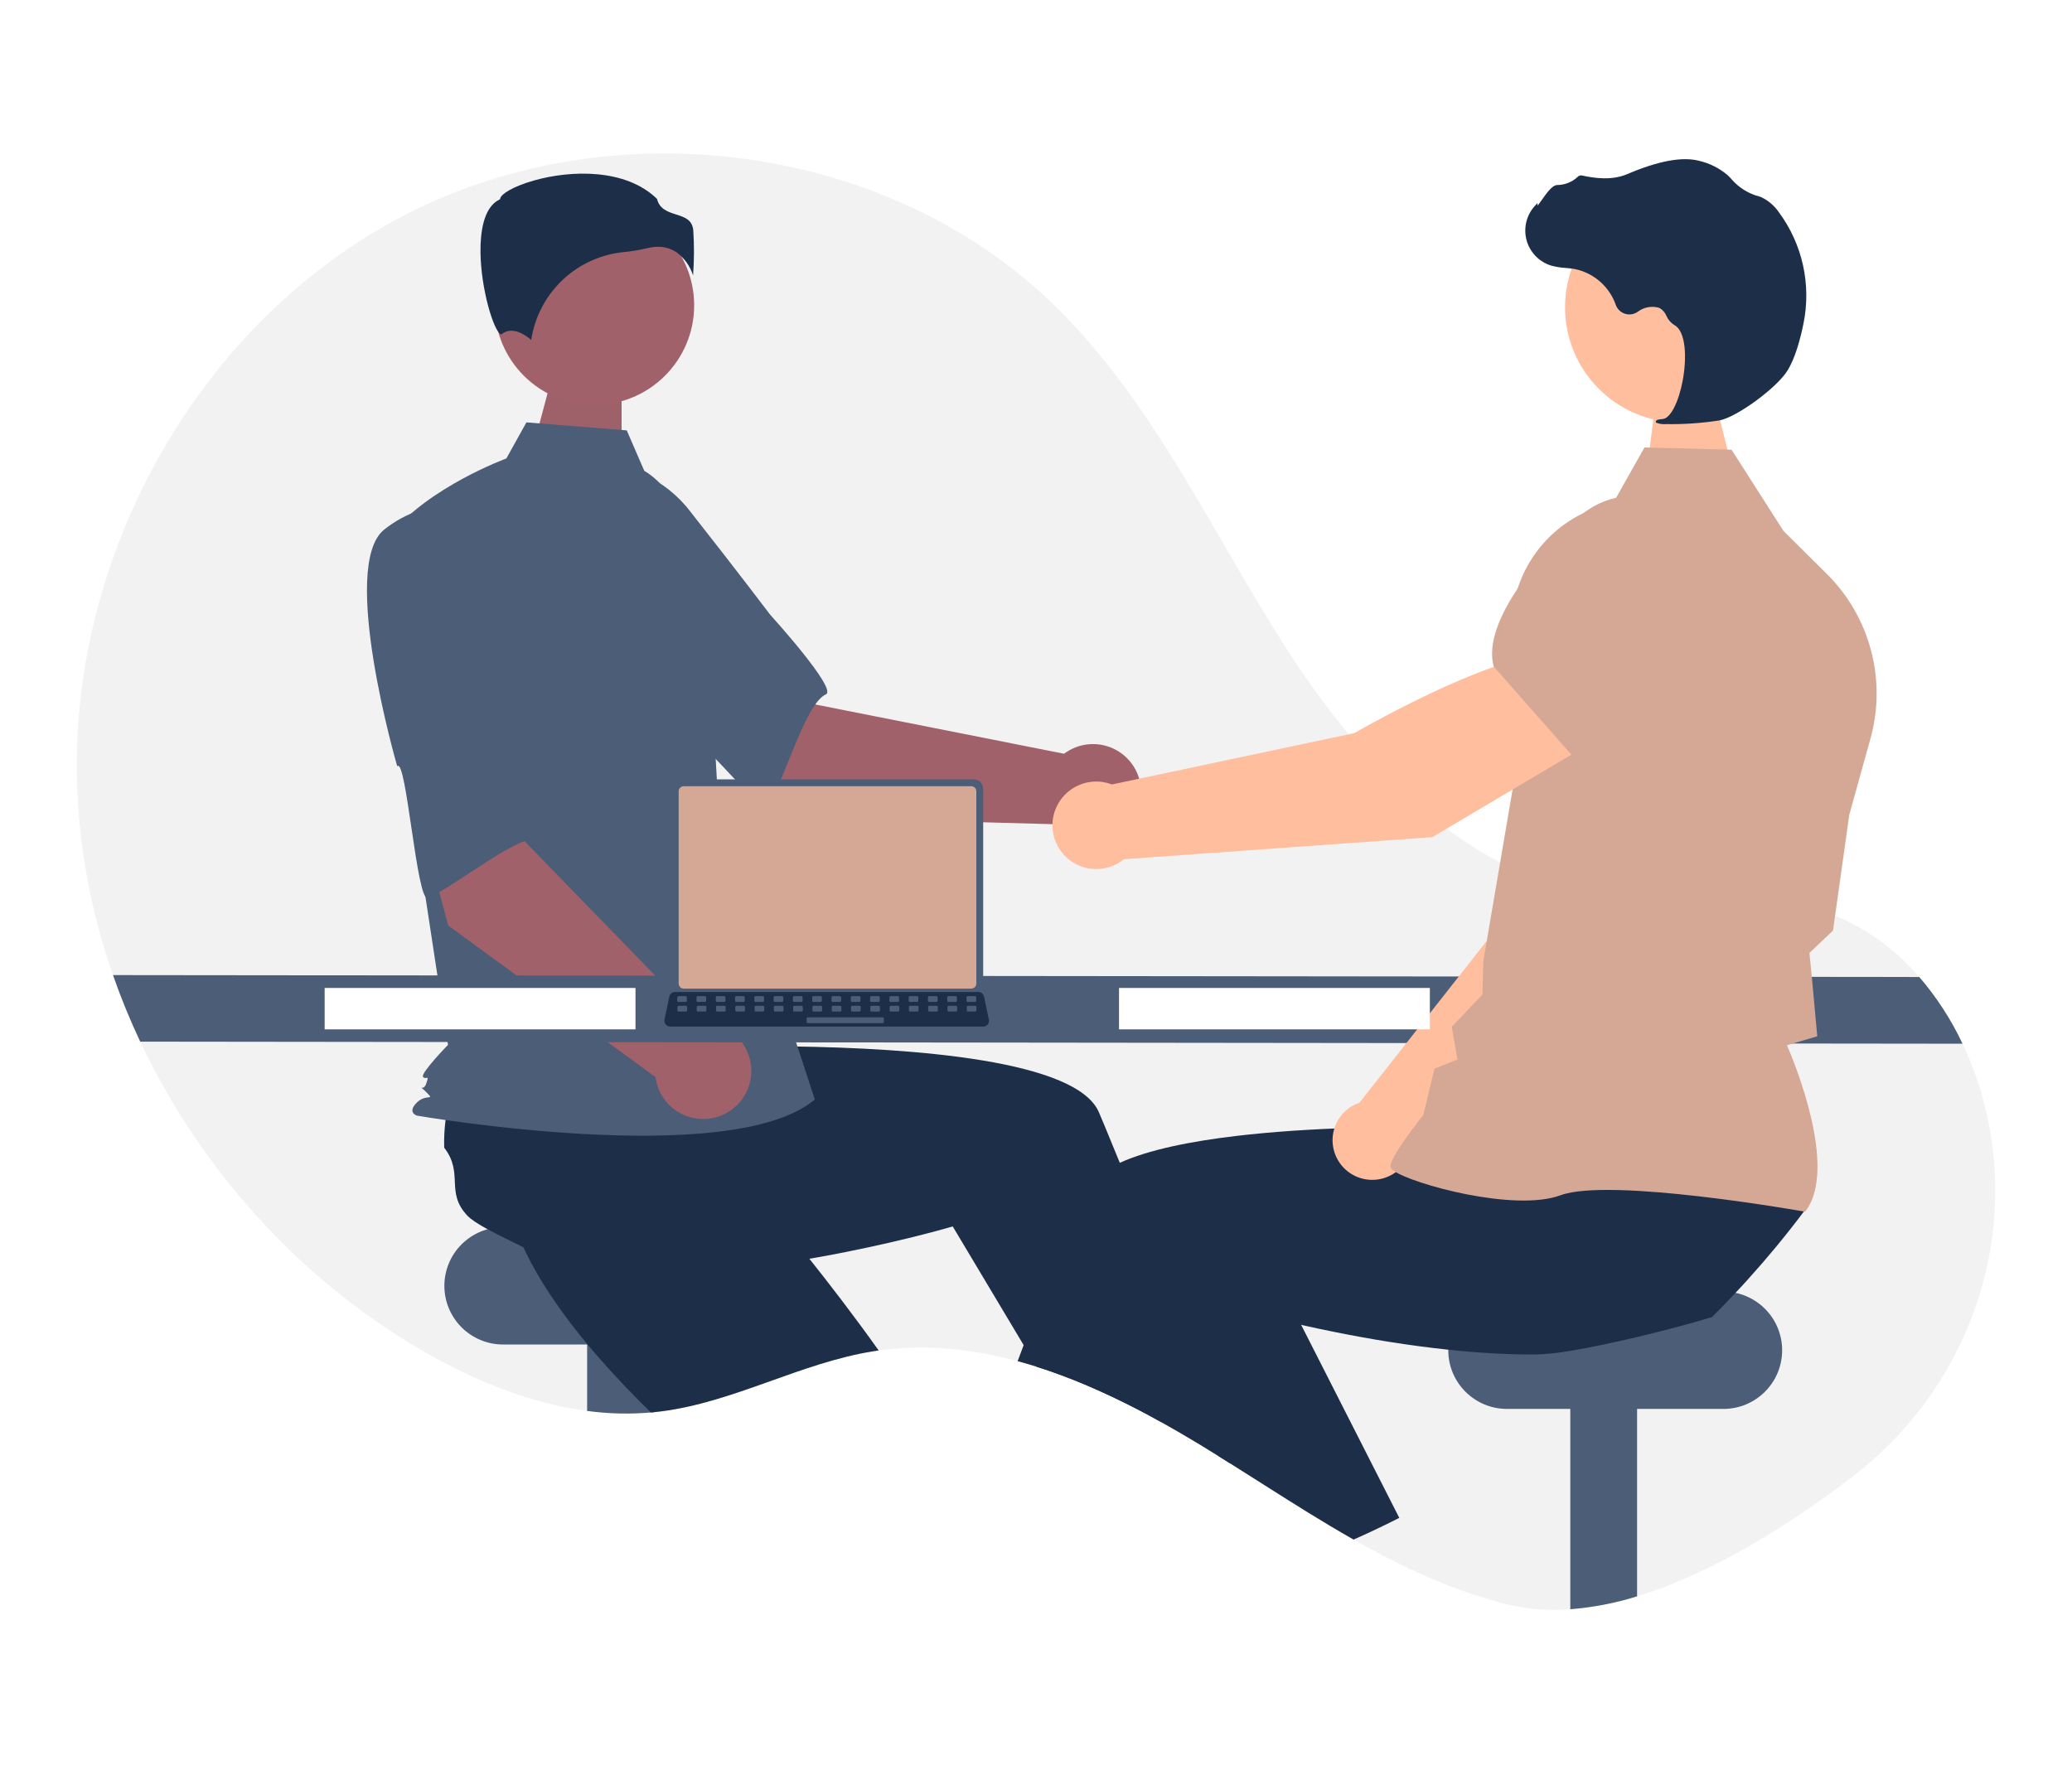 <?xml version="1.0" encoding="UTF-8"?> <svg xmlns="http://www.w3.org/2000/svg" width="270" height="230" viewBox="0 0 270 230" fill="none"><rect width="270" height="230" fill="white"></rect><g clip-path="url(#clip0_2002_2102)"><path d="M241.308 192.531C233.117 198.764 223.138 205.078 213.327 208.056C210.498 208.939 207.58 209.504 204.625 209.737C201.863 209.959 199.084 209.744 196.389 209.099C189.308 207.339 182.74 204.257 176.386 200.656C174.309 199.478 172.257 198.246 170.217 196.986C166.886 194.93 163.589 192.801 160.282 190.723C159.787 190.409 159.295 190.1 158.8 189.794H158.797C157.999 189.293 157.199 188.8 156.397 188.313C156.256 188.226 156.115 188.142 155.971 188.055C154.456 187.138 152.914 186.241 151.347 185.366C151.155 185.261 150.963 185.153 150.771 185.048C147.739 183.367 144.622 181.843 141.434 180.482C139.34 179.6 137.218 178.806 135.076 178.128H135.073C134.254 177.87 133.432 177.627 132.607 177.406C130.133 176.727 127.611 176.234 125.064 175.931C121.553 175.506 118.003 175.534 114.499 176.015C114.262 176.047 114.028 176.08 113.791 176.119C104.31 177.636 95.657 182.751 86.134 183.957C85.825 183.996 85.519 184.031 85.209 184.058C85.077 184.07 84.945 184.085 84.813 184.094C82.046 184.331 79.261 184.263 76.508 183.891C68.818 182.877 61.329 179.732 54.587 175.769C38.826 166.501 26.045 152.257 18.273 135.762C16.939 132.935 15.754 130.039 14.724 127.088C11.844 118.904 10.257 110.321 10.022 101.649C9.293 71.56 26.405 41.371 53.27 27.763C80.139 14.154 115.483 18.654 137.152 39.56C150.297 52.243 157.903 69.428 167.795 84.781C177.688 100.132 191.748 114.796 209.882 117.032C219.12 118.172 228.788 115.968 237.642 118.834C242.544 120.423 246.727 123.463 250.096 127.337C252.362 129.965 254.257 132.891 255.731 136.031C256.811 138.302 257.688 140.664 258.351 143.089C258.474 143.536 258.588 143.982 258.699 144.429C263.109 162.43 256.061 181.3 241.308 192.531Z" fill="#F2F2F2"></path><path d="M71.5 50.7L69.5 58.2H81V52.2L71.5 50.7Z" fill="#9E616A"></path><path d="M215.5 54.2L214.5 62.2H226L224 54.2H215.5Z" fill="#FFBE9D"></path><path d="M93.761 159.944H65.557C61.332 159.944 57.906 163.367 57.906 167.59V167.59C57.906 171.812 61.332 175.235 65.557 175.235H93.761C97.987 175.235 101.412 171.812 101.412 167.59C101.412 163.367 97.987 159.944 93.761 159.944Z" fill="#4B5D77"></path><path d="M85.209 171.337V184.058C82.312 184.339 79.392 184.282 76.508 183.891V171.337H85.209Z" fill="#4B5D77"></path><path d="M114.499 176.014C114.262 176.047 114.028 176.08 113.791 176.119C104.31 177.636 95.656 182.751 86.133 183.956C85.824 183.995 85.518 184.031 85.209 184.058C85.077 184.07 84.945 184.085 84.813 184.094C82.488 181.819 80.162 179.396 77.978 176.887C76.793 175.529 75.647 174.144 74.57 172.74C71.773 169.119 69.403 165.395 67.837 161.737C67.996 159.983 66.904 155.927 66.382 152.821L66.379 152.818C66.156 151.514 66.037 150.38 66.147 149.652C66.784 145.448 70.219 145.931 71.275 141.812C72.228 141.022 73.242 140.309 74.309 139.68C74.486 139.575 74.666 139.47 74.852 139.365L86.313 131.45L90.694 135.744L97.361 142.279L104.586 149.358L98.453 155.549C98.453 155.549 103.577 161.453 109.569 169.323C111.178 171.436 112.849 173.694 114.499 176.014Z" fill="#1D2F48"></path><path d="M213.326 171.337V208.056C210.498 208.939 207.579 209.504 204.625 209.737V171.337H213.326Z" fill="#4B5D77"></path><path d="M224.577 168.339H196.374C192.148 168.339 188.723 171.762 188.723 175.985V175.985C188.723 180.207 192.148 183.63 196.374 183.63H224.577C228.803 183.63 232.228 180.207 232.228 175.985C232.228 171.762 228.803 168.339 224.577 168.339Z" fill="#4B5D77"></path><path d="M155.971 188.055C154.456 187.138 152.915 186.241 151.348 185.366C151.156 185.261 150.964 185.153 150.771 185.048L151.804 184.607L154.588 183.411L154.615 183.399L154.645 183.501L155.971 188.055Z" fill="#FFBE9D"></path><path d="M160.283 190.723C159.788 190.408 159.296 190.1 158.801 189.794H158.798C158 189.293 157.2 188.799 156.398 188.313C156.257 188.226 156.116 188.142 155.971 188.055C154.456 187.137 152.915 186.241 151.348 185.366C151.156 185.261 150.964 185.153 150.772 185.048C147.74 183.367 144.623 181.843 141.435 180.482C139.34 179.6 137.219 178.806 135.077 178.128H135.074L133.39 175.313L125.814 162.634L124.149 159.848C124.149 159.848 118.469 161.527 110.431 163.137C107.506 163.725 104.272 164.301 100.878 164.786C97.251 165.302 93.446 165.713 89.666 165.911C87.862 166.007 86.065 166.055 84.295 166.04C79.719 166.01 75.324 165.581 71.474 164.562C70.19 163.356 66.32 161.716 63.547 160.214H63.544C62.38 159.585 61.414 158.982 60.907 158.445C57.984 155.357 60.481 152.95 57.882 149.58C57.847 148.344 57.911 147.106 58.071 145.88C58.098 145.676 58.125 145.469 58.158 145.26L58.977 131.36L65.062 130.557L74.322 129.333L84.352 128.008L85.456 136.649C85.456 136.649 93.266 136.253 103.161 136.385C119.055 136.601 140.321 138.184 143.202 144.978C143.472 145.616 143.742 146.261 144.012 146.906C144.654 148.447 145.29 149.996 145.92 151.553C148.203 157.189 150.382 162.88 152.371 168.258C153.607 171.604 154.771 174.83 155.842 177.849C156.704 180.278 157.502 182.574 158.231 184.688C158.897 186.619 159.5 188.397 160.037 189.992C160.121 190.241 160.202 190.486 160.283 190.723Z" fill="#1D2F48"></path><path d="M104.309 106.51L85.09 90.199L97.594 77.554L106.318 91.832L138.654 98.238C139.627 97.507 140.791 97.074 142.005 96.993C143.219 96.912 144.431 97.185 145.492 97.779C146.554 98.374 147.419 99.265 147.983 100.342C148.546 101.42 148.784 102.638 148.667 103.849C148.55 105.059 148.082 106.209 147.322 107.159C146.562 108.108 145.542 108.817 144.386 109.197C143.23 109.577 141.989 109.613 140.813 109.3C139.637 108.988 138.577 108.34 137.763 107.436L104.309 106.51Z" fill="#A0616A"></path><path d="M68.103 68.764C65.882 75.984 87.035 93.205 87.035 93.205C87.27 91.471 99.264 106.418 100.08 105.065C102.399 101.217 104.95 91.707 107.628 90.492C109.159 89.797 100.375 80.135 100.375 80.135C100.375 80.135 95.895 74.212 89.98 66.706C88.347 64.552 86.195 62.847 83.725 61.748C81.255 60.649 78.546 60.193 75.852 60.421C75.852 60.421 70.324 61.544 68.103 68.764Z" fill="#4B5D77"></path><path d="M77.456 52.779C84.635 52.779 90.455 46.964 90.455 39.79C90.455 32.617 84.635 26.801 77.456 26.801C70.277 26.801 64.457 32.617 64.457 39.79C64.457 46.964 70.277 52.779 77.456 52.779Z" fill="#A0616A"></path><path d="M83.956 61.364C86.757 63.028 88.432 66.085 89.394 69.195C91.174 74.954 92.246 80.908 92.585 86.925L93.601 104.941L106.18 143.301C95.278 152.519 54.298 145.396 54.298 145.396C54.298 145.396 53.04 144.977 54.298 143.72C55.556 142.463 56.78 143.577 55.522 142.32C54.264 141.063 55.132 142.463 55.551 141.206C55.97 139.949 55.551 140.787 55.132 140.368C54.712 139.949 58.378 136.178 58.378 136.178L55.023 114.159L50.83 69.744C55.862 63.459 65.982 59.754 65.982 59.754L68.597 55.051L81.671 56.096L83.956 61.364Z" fill="#4B5D77"></path><path d="M88.172 32.889C89.183 33.642 89.931 34.693 90.313 35.893C90.459 33.932 90.468 31.962 90.34 29.999C90.187 28.62 89.215 28.309 88.09 27.95C87.074 27.625 85.924 27.258 85.615 25.919C81.529 21.947 74.416 22.147 69.548 23.533C66.869 24.295 65.328 25.275 65.19 25.849L65.161 25.967L65.053 26.021C62.988 27.053 62.586 30.311 62.612 32.861C62.663 37.668 64.324 43.127 65.259 43.57C65.309 43.594 65.321 43.585 65.343 43.567C66.751 42.442 68.47 43.652 69.226 44.31C69.671 41.323 71.106 38.571 73.3 36.494C75.494 34.417 78.322 33.135 81.331 32.852C82.314 32.757 83.289 32.593 84.249 32.363C84.736 32.237 85.236 32.171 85.739 32.167C86.605 32.154 87.454 32.406 88.172 32.889Z" fill="#1D2F48"></path><path d="M71.793 126.079L67.817 124.044C67.604 123.893 67.452 123.669 67.39 123.415C67.328 123.161 67.36 122.894 67.479 122.661C67.598 122.428 67.797 122.246 68.04 122.148C68.282 122.05 68.552 122.042 68.8 122.126L72.776 124.161C72.989 124.313 73.141 124.536 73.203 124.79C73.264 125.044 73.233 125.312 73.114 125.544C72.995 125.777 72.795 125.959 72.553 126.057C72.311 126.156 72.041 126.163 71.793 126.079Z" fill="#D5A795"></path><path d="M58.41 120.627L51.869 96.294L69.349 92.987L68.409 109.69L91.376 133.32C92.592 133.271 93.796 133.576 94.842 134.198C95.887 134.82 96.729 135.733 97.264 136.825C97.799 137.917 98.005 139.141 97.856 140.348C97.707 141.555 97.21 142.692 96.425 143.622C95.641 144.551 94.602 145.233 93.437 145.582C92.272 145.932 91.029 145.936 89.862 145.593C88.695 145.249 87.652 144.574 86.862 143.649C86.072 142.724 85.569 141.589 85.413 140.383L58.41 120.627Z" fill="#A0616A"></path><path d="M50.08 69.011C44.147 73.691 51.762 99.872 51.762 99.872C52.941 98.579 54.312 117.688 55.753 117.038C59.849 115.188 67.356 108.811 70.25 109.331C71.906 109.628 70.171 96.691 70.171 96.691C70.171 96.691 69.852 89.273 69.253 79.737C69.134 77.038 68.333 74.413 66.925 72.107C65.517 69.8 63.548 67.887 61.201 66.545C61.201 66.545 56.014 64.33 50.08 69.011Z" fill="#4B5D77"></path><path d="M255.732 136.031L18.274 135.761C16.94 132.934 15.755 130.039 14.725 127.088L250.097 127.337C252.362 129.965 254.258 132.891 255.732 136.031Z" fill="#4B5D77"></path><path d="M180.1 198.938C178.873 199.532 177.635 200.105 176.386 200.656C174.309 199.478 172.257 198.246 170.217 196.986L177.784 193.665L180.1 198.938Z" fill="#FFBE9D"></path><path d="M235.272 157.624C234.042 159.273 232.773 160.889 231.465 162.472C230.258 163.932 229.02 165.364 227.75 166.768C227.225 167.35 226.694 167.929 226.151 168.501C225.152 169.571 224.131 170.624 223.087 171.658C221.209 172.249 217.405 173.289 213.327 174.261C210.36 174.965 207.248 175.634 204.626 176.059C203.158 176.323 201.673 176.481 200.182 176.533C198.412 176.548 196.615 176.5 194.812 176.404C192.777 176.296 190.74 176.128 188.727 175.913C183.491 175.364 178.421 174.509 174.046 173.631C172.444 173.313 170.938 172.989 169.551 172.675C166.926 172.084 164.73 171.532 163.139 171.113C161.348 170.645 160.328 170.342 160.328 170.342L155.843 177.849L153.514 181.744L151.804 184.607L151.348 185.366C151.156 185.261 150.964 185.153 150.772 185.048C147.74 183.367 144.623 181.843 141.435 180.482C139.34 179.6 137.219 178.806 135.077 178.128H135.074C134.255 177.87 133.433 177.627 132.607 177.406C132.865 176.713 133.127 176.015 133.391 175.313C133.883 174.003 134.385 172.681 134.897 171.346C136.004 168.456 137.15 165.524 138.329 162.607C139.295 160.211 140.279 157.825 141.276 155.471C141.735 154.386 142.668 153.433 143.973 152.596C144.597 152.203 145.247 151.854 145.92 151.553C149.656 149.853 155.158 148.746 161.222 148.036C161.723 147.979 162.227 147.922 162.734 147.868C167.754 147.34 173.08 147.068 178.061 146.942C180.554 146.879 182.96 146.855 185.198 146.852C185.922 146.852 186.625 146.854 187.308 146.858H187.311C189.156 146.867 190.854 146.894 192.348 146.924C192.639 146.93 192.922 146.939 193.198 146.945H193.201C193.387 146.948 193.57 146.954 193.75 146.957C197.017 147.041 199.021 147.142 199.021 147.142L199.798 141.05L199.957 139.821L200.107 138.652V138.649L200.125 138.502L200.248 138.499L202.409 138.457L220.567 138.103L230.487 137.908L228.914 144.642L226.319 155.753C226.583 157.51 235.362 156.134 235.272 157.624Z" fill="#1D2F48"></path><path d="M182.339 197.829C181.598 198.207 180.851 198.579 180.1 198.938C178.873 199.532 177.635 200.105 176.386 200.656C174.31 199.478 172.257 198.246 170.217 196.987C166.887 194.93 163.589 192.801 160.283 190.723C159.788 190.409 159.296 190.1 158.801 189.794H158.798C157.435 187.773 156.046 185.669 154.645 183.501C154.624 183.471 154.606 183.441 154.588 183.411C154.228 182.859 153.87 182.304 153.514 181.744C151.273 178.236 149.019 174.578 146.832 170.843L152.371 168.258L162.668 163.455L164.444 162.628L169.551 172.675L174.106 181.636L175.12 183.63L182.339 197.829Z" fill="#1D2F48"></path><path d="M183.89 149.594L210.144 124.295L217.42 103.707L206.687 99.043C201.174 104.32 195.215 120.757 195.215 120.757L177.148 143.724C177.008 143.772 176.867 143.823 176.729 143.884C175.915 144.243 175.207 144.805 174.675 145.517C174.142 146.228 173.802 147.065 173.688 147.946C173.573 148.828 173.688 149.723 174.021 150.547C174.355 151.371 174.895 152.095 175.59 152.649C176.285 153.204 177.112 153.569 177.99 153.711C178.868 153.853 179.767 153.766 180.602 153.459C181.436 153.152 182.177 152.635 182.753 151.958C183.329 151.281 183.721 150.467 183.89 149.594Z" fill="#FFBE9D"></path><path d="M203.668 101.342L217.282 105.661L217.334 105.652C222.401 104.804 226.606 96.534 229.241 89.746C230.108 87.507 230.091 85.023 229.195 82.795C228.299 80.567 226.59 78.763 224.414 77.746C222.803 77.007 221.018 76.733 219.259 76.955C217.501 77.176 215.839 77.885 214.463 79.001L207.472 84.709L203.668 101.342Z" fill="#D5A795"></path><path d="M235.217 157.928L235.296 157.822C239.544 152.193 233.734 138.252 232.856 136.23L236.806 135.061L236.117 127.547L235.786 124.196L238.857 121.282L238.867 121.208L240.979 106.189L243.742 96.249C244.784 92.492 244.806 88.525 243.806 84.755C242.806 80.987 240.821 77.551 238.053 74.802L232.404 69.198L225.636 58.613L214.289 58.32L210.209 65.563C206.414 66.337 203.011 68.416 200.593 71.439C198.175 74.462 196.895 78.237 196.976 82.106L197.36 101.389L193.289 125.28L193.174 129.62L189.178 133.834L189.917 138.094L186.928 139.284L185.465 145.338C184.906 146.036 181.217 150.695 181.184 151.994C181.179 152.189 181.318 152.381 181.622 152.598C184.009 154.306 197.355 158.004 203.361 155.781C209.759 153.414 234.834 157.859 235.087 157.904L235.217 157.928Z" fill="#D5A795"></path><path d="M218.973 55.075C227.275 55.075 234.006 48.349 234.006 40.053C234.006 31.757 227.275 25.031 218.973 25.031C210.67 25.031 203.939 31.757 203.939 40.053C203.939 48.349 210.67 55.075 218.973 55.075Z" fill="#FFBE9D"></path><path d="M217.138 55.276C219.465 55.312 221.792 55.15 224.093 54.79C226.373 54.327 231.473 50.592 232.895 48.344C233.952 46.675 234.627 44.067 235.008 42.173C235.521 39.668 235.501 37.083 234.951 34.585C234.4 32.087 233.331 29.733 231.812 27.675C231.228 26.814 230.422 26.127 229.479 25.686C229.396 25.653 229.31 25.624 229.223 25.6C227.849 25.238 226.615 24.475 225.679 23.408C225.497 23.192 225.3 22.99 225.09 22.802C224.031 21.91 222.777 21.28 221.428 20.965C219.252 20.383 216.102 20.961 212.067 22.684C210.039 23.55 207.822 23.237 206.116 22.867C206.021 22.849 205.922 22.855 205.829 22.887C205.737 22.919 205.655 22.974 205.591 23.047C204.865 23.728 203.908 24.109 202.913 24.114C202.303 24.14 201.664 24.984 200.89 26.084C200.715 26.334 200.51 26.625 200.363 26.802L200.343 26.462L199.998 26.842C199.456 27.439 199.074 28.163 198.887 28.948C198.701 29.732 198.716 30.551 198.931 31.328C199.147 32.104 199.556 32.814 200.119 33.391C200.683 33.967 201.384 34.392 202.156 34.625C202.77 34.788 203.398 34.888 204.032 34.924C204.416 34.958 204.813 34.994 205.193 35.06C206.414 35.31 207.549 35.872 208.488 36.691C209.427 37.51 210.137 38.559 210.55 39.734C210.647 40.006 210.806 40.251 211.013 40.452C211.221 40.653 211.472 40.803 211.747 40.891C212.022 40.98 212.313 41.004 212.599 40.962C212.885 40.92 213.157 40.812 213.395 40.648C213.791 40.34 214.256 40.132 214.75 40.042C215.245 39.952 215.753 39.983 216.233 40.132C216.647 40.362 216.97 40.728 217.147 41.168C217.362 41.658 217.718 42.073 218.169 42.36C219.714 43.156 219.821 46.682 219.266 49.622C218.731 52.456 217.674 54.505 216.695 54.607C215.941 54.685 215.855 54.738 215.8 54.871L215.751 54.991L215.836 55.102C216.252 55.253 216.696 55.312 217.138 55.276Z" fill="#1D2F48"></path><path d="M207.4 96.8L201.604 85.253C193.191 85.827 176.492 95.548 176.492 95.548L144.898 102.241C143.962 101.882 142.948 101.775 141.958 101.932C140.967 102.088 140.036 102.503 139.257 103.134C138.478 103.764 137.879 104.589 137.52 105.525C137.162 106.461 137.056 107.474 137.214 108.464C137.372 109.453 137.788 110.383 138.42 111.161C139.052 111.939 139.878 112.536 140.815 112.894C141.752 113.251 142.766 113.355 143.756 113.196C144.746 113.037 145.677 112.62 146.455 111.988L186.644 109.109L207.4 96.8Z" fill="#FFBE9D"></path><path d="M205.063 98.696L220.201 87.455L222.868 77.853C223.384 75.966 223.362 73.972 222.805 72.097C222.247 70.222 221.175 68.54 219.711 67.241C217.714 65.494 215.128 64.57 212.475 64.655C209.823 64.741 207.302 65.83 205.422 67.702C199.725 73.383 193.228 81.31 194.623 86.807L194.637 86.862L205.063 98.696Z" fill="#D5A795"></path><path d="M186.324 128.764H145.818V134.161H186.324V128.764Z" fill="white"></path><path d="M82.81 128.764H42.305V134.161H82.81V128.764Z" fill="white"></path><path d="M87.539 102.812V128.507C87.539 128.834 87.67 129.148 87.901 129.38C88.133 129.611 88.447 129.742 88.775 129.742H126.881C127.209 129.742 127.523 129.611 127.755 129.38C127.987 129.148 128.117 128.834 128.117 128.507V102.812C128.116 102.485 127.986 102.171 127.754 101.94C127.523 101.709 127.209 101.579 126.881 101.578H88.775C88.448 101.579 88.134 101.709 87.902 101.94C87.67 102.171 87.54 102.485 87.539 102.812Z" fill="#4B5D77"></path><path d="M88.434 103.131V128.19C88.434 128.365 88.504 128.532 88.627 128.656C88.751 128.78 88.919 128.849 89.094 128.85H126.565C126.74 128.849 126.908 128.78 127.031 128.656C127.155 128.532 127.225 128.365 127.225 128.19V103.131C127.225 102.956 127.156 102.788 127.032 102.664C126.908 102.54 126.74 102.47 126.565 102.47H89.094C88.919 102.47 88.751 102.54 88.627 102.664C88.503 102.788 88.434 102.956 88.434 103.131Z" fill="#D5A795"></path><path d="M86.741 133.518C86.811 133.605 86.9 133.676 87.001 133.724C87.102 133.772 87.212 133.797 87.324 133.797H128.127C128.239 133.797 128.349 133.772 128.45 133.724C128.55 133.676 128.639 133.606 128.709 133.519C128.78 133.432 128.83 133.331 128.856 133.223C128.882 133.115 128.884 133.002 128.861 132.893L128.228 129.886C128.202 129.764 128.145 129.65 128.063 129.554C127.982 129.459 127.878 129.386 127.76 129.341C127.675 129.308 127.585 129.291 127.494 129.291H87.955C87.864 129.291 87.773 129.308 87.689 129.341C87.571 129.386 87.467 129.459 87.386 129.554C87.304 129.65 87.247 129.764 87.221 129.886L86.588 132.893C86.565 133.002 86.567 133.114 86.594 133.223C86.62 133.331 86.671 133.432 86.741 133.518Z" fill="#1D2F48"></path><path d="M126.095 130.586H127.059C127.14 130.586 127.205 130.52 127.205 130.439V129.978C127.205 129.897 127.14 129.832 127.059 129.832H126.095C126.014 129.832 125.948 129.897 125.948 129.978V130.439C125.948 130.52 126.014 130.586 126.095 130.586Z" fill="#4B5D77"></path><path d="M123.581 130.586H124.545C124.626 130.586 124.691 130.52 124.691 130.439V129.978C124.691 129.897 124.626 129.832 124.545 129.832H123.581C123.5 129.832 123.435 129.897 123.435 129.978V130.439C123.435 130.52 123.5 130.586 123.581 130.586Z" fill="#4B5D77"></path><path d="M121.068 130.586H122.031C122.112 130.586 122.178 130.52 122.178 130.439V129.978C122.178 129.897 122.112 129.832 122.031 129.832H121.068C120.987 129.832 120.921 129.897 120.921 129.978V130.439C120.921 130.52 120.987 130.586 121.068 130.586Z" fill="#4B5D77"></path><path d="M118.554 130.586H119.518C119.598 130.586 119.664 130.52 119.664 130.439V129.978C119.664 129.897 119.598 129.832 119.518 129.832H118.554C118.473 129.832 118.407 129.897 118.407 129.978V130.439C118.407 130.52 118.473 130.586 118.554 130.586Z" fill="#4B5D77"></path><path d="M116.04 130.586H117.004C117.085 130.586 117.15 130.52 117.15 130.439V129.978C117.15 129.897 117.085 129.832 117.004 129.832H116.04C115.959 129.832 115.894 129.897 115.894 129.978V130.439C115.894 130.52 115.959 130.586 116.04 130.586Z" fill="#4B5D77"></path><path d="M113.528 130.586H114.492C114.573 130.586 114.639 130.52 114.639 130.439V129.978C114.639 129.897 114.573 129.832 114.492 129.832H113.528C113.448 129.832 113.382 129.897 113.382 129.978V130.439C113.382 130.52 113.448 130.586 113.528 130.586Z" fill="#4B5D77"></path><path d="M111.015 130.586H111.979C112.059 130.586 112.125 130.52 112.125 130.439V129.978C112.125 129.897 112.059 129.832 111.979 129.832H111.015C110.934 129.832 110.868 129.897 110.868 129.978V130.439C110.868 130.52 110.934 130.586 111.015 130.586Z" fill="#4B5D77"></path><path d="M108.501 130.586H109.465C109.546 130.586 109.611 130.52 109.611 130.439V129.978C109.611 129.897 109.546 129.832 109.465 129.832H108.501C108.42 129.832 108.355 129.897 108.355 129.978V130.439C108.355 130.52 108.42 130.586 108.501 130.586Z" fill="#4B5D77"></path><path d="M105.987 130.586H106.951C107.032 130.586 107.098 130.52 107.098 130.439V129.978C107.098 129.897 107.032 129.832 106.951 129.832H105.987C105.907 129.832 105.841 129.897 105.841 129.978V130.439C105.841 130.52 105.907 130.586 105.987 130.586Z" fill="#4B5D77"></path><path d="M103.474 130.586H104.438C104.518 130.586 104.584 130.52 104.584 130.439V129.978C104.584 129.897 104.518 129.832 104.438 129.832H103.474C103.393 129.832 103.327 129.897 103.327 129.978V130.439C103.327 130.52 103.393 130.586 103.474 130.586Z" fill="#4B5D77"></path><path d="M100.96 130.586H101.924C102.005 130.586 102.07 130.52 102.07 130.439V129.978C102.07 129.897 102.005 129.832 101.924 129.832H100.96C100.879 129.832 100.814 129.897 100.814 129.978V130.439C100.814 130.52 100.879 130.586 100.96 130.586Z" fill="#4B5D77"></path><path d="M98.446 130.586H99.41C99.491 130.586 99.557 130.52 99.557 130.439V129.978C99.557 129.897 99.491 129.832 99.41 129.832H98.446C98.365 129.832 98.3 129.897 98.3 129.978V130.439C98.3 130.52 98.365 130.586 98.446 130.586Z" fill="#4B5D77"></path><path d="M95.933 130.586H96.897C96.977 130.586 97.043 130.52 97.043 130.439V129.978C97.043 129.897 96.977 129.832 96.897 129.832H95.933C95.852 129.832 95.786 129.897 95.786 129.978V130.439C95.786 130.52 95.852 130.586 95.933 130.586Z" fill="#4B5D77"></path><path d="M93.421 130.586H94.385C94.466 130.586 94.531 130.52 94.531 130.439V129.978C94.531 129.897 94.466 129.832 94.385 129.832H93.421C93.34 129.832 93.275 129.897 93.275 129.978V130.439C93.275 130.52 93.34 130.586 93.421 130.586Z" fill="#4B5D77"></path><path d="M90.907 130.586H91.871C91.952 130.586 92.018 130.52 92.018 130.439V129.978C92.018 129.897 91.952 129.832 91.871 129.832H90.907C90.826 129.832 90.761 129.897 90.761 129.978V130.439C90.761 130.52 90.826 130.586 90.907 130.586Z" fill="#4B5D77"></path><path d="M88.394 130.586H89.357C89.438 130.586 89.504 130.52 89.504 130.439V129.978C89.504 129.897 89.438 129.832 89.357 129.832H88.394C88.313 129.832 88.247 129.897 88.247 129.978V130.439C88.247 130.52 88.313 130.586 88.394 130.586Z" fill="#4B5D77"></path><path d="M126.124 131.842H127.088C127.169 131.842 127.234 131.776 127.234 131.695V131.234C127.234 131.153 127.169 131.088 127.088 131.088H126.124C126.043 131.088 125.978 131.153 125.978 131.234V131.695C125.978 131.776 126.043 131.842 126.124 131.842Z" fill="#4B5D77"></path><path d="M123.61 131.842H124.574C124.655 131.842 124.721 131.776 124.721 131.695V131.234C124.721 131.153 124.655 131.088 124.574 131.088H123.61C123.53 131.088 123.464 131.153 123.464 131.234V131.695C123.464 131.776 123.53 131.842 123.61 131.842Z" fill="#4B5D77"></path><path d="M121.097 131.842H122.061C122.141 131.842 122.207 131.776 122.207 131.695V131.234C122.207 131.153 122.141 131.088 122.061 131.088H121.097C121.016 131.088 120.95 131.153 120.95 131.234V131.695C120.95 131.776 121.016 131.842 121.097 131.842Z" fill="#4B5D77"></path><path d="M118.585 131.842H119.549C119.63 131.842 119.695 131.776 119.695 131.695V131.234C119.695 131.153 119.63 131.088 119.549 131.088H118.585C118.504 131.088 118.439 131.153 118.439 131.234V131.695C118.439 131.776 118.504 131.842 118.585 131.842Z" fill="#4B5D77"></path><path d="M116.071 131.842H117.035C117.116 131.842 117.182 131.776 117.182 131.695V131.234C117.182 131.153 117.116 131.088 117.035 131.088H116.071C115.991 131.088 115.925 131.153 115.925 131.234V131.695C115.925 131.776 115.991 131.842 116.071 131.842Z" fill="#4B5D77"></path><path d="M113.558 131.842H114.522C114.602 131.842 114.668 131.776 114.668 131.695V131.234C114.668 131.153 114.602 131.088 114.522 131.088H113.558C113.477 131.088 113.411 131.153 113.411 131.234V131.695C113.411 131.776 113.477 131.842 113.558 131.842Z" fill="#4B5D77"></path><path d="M111.044 131.842H112.008C112.089 131.842 112.154 131.776 112.154 131.695V131.234C112.154 131.153 112.089 131.088 112.008 131.088H111.044C110.963 131.088 110.898 131.153 110.898 131.234V131.695C110.898 131.776 110.963 131.842 111.044 131.842Z" fill="#4B5D77"></path><path d="M108.53 131.842H109.494C109.575 131.842 109.641 131.776 109.641 131.695V131.234C109.641 131.153 109.575 131.088 109.494 131.088H108.53C108.449 131.088 108.384 131.153 108.384 131.234V131.695C108.384 131.776 108.449 131.842 108.53 131.842Z" fill="#4B5D77"></path><path d="M106.017 131.842H106.98C107.061 131.842 107.127 131.776 107.127 131.695V131.234C107.127 131.153 107.061 131.088 106.98 131.088H106.017C105.936 131.088 105.87 131.153 105.87 131.234V131.695C105.87 131.776 105.936 131.842 106.017 131.842Z" fill="#4B5D77"></path><path d="M103.503 131.842H104.467C104.548 131.842 104.613 131.776 104.613 131.695V131.234C104.613 131.153 104.548 131.088 104.467 131.088H103.503C103.422 131.088 103.357 131.153 103.357 131.234V131.695C103.357 131.776 103.422 131.842 103.503 131.842Z" fill="#4B5D77"></path><path d="M100.989 131.842H101.953C102.034 131.842 102.1 131.776 102.1 131.695V131.234C102.1 131.153 102.034 131.088 101.953 131.088H100.989C100.908 131.088 100.843 131.153 100.843 131.234V131.695C100.843 131.776 100.908 131.842 100.989 131.842Z" fill="#4B5D77"></path><path d="M98.478 131.842H99.441C99.522 131.842 99.588 131.776 99.588 131.695V131.234C99.588 131.153 99.522 131.088 99.441 131.088H98.478C98.397 131.088 98.331 131.153 98.331 131.234V131.695C98.331 131.776 98.397 131.842 98.478 131.842Z" fill="#4B5D77"></path><path d="M95.964 131.842H96.928C97.009 131.842 97.074 131.776 97.074 131.695V131.234C97.074 131.153 97.009 131.088 96.928 131.088H95.964C95.883 131.088 95.817 131.153 95.817 131.234V131.695C95.817 131.776 95.883 131.842 95.964 131.842Z" fill="#4B5D77"></path><path d="M93.45 131.842H94.414C94.495 131.842 94.561 131.776 94.561 131.695V131.234C94.561 131.153 94.495 131.088 94.414 131.088H93.45C93.369 131.088 93.304 131.153 93.304 131.234V131.695C93.304 131.776 93.369 131.842 93.45 131.842Z" fill="#4B5D77"></path><path d="M90.937 131.842H91.9C91.981 131.842 92.047 131.776 92.047 131.695V131.234C92.047 131.153 91.981 131.088 91.9 131.088H90.937C90.856 131.088 90.79 131.153 90.79 131.234V131.695C90.79 131.776 90.856 131.842 90.937 131.842Z" fill="#4B5D77"></path><path d="M88.423 131.842H89.387C89.468 131.842 89.533 131.776 89.533 131.695V131.234C89.533 131.153 89.468 131.088 89.387 131.088H88.423C88.342 131.088 88.276 131.153 88.276 131.234V131.695C88.276 131.776 88.342 131.842 88.423 131.842Z" fill="#4B5D77"></path><path d="M105.263 133.349H115.023C115.104 133.349 115.17 133.283 115.17 133.202V132.741C115.17 132.66 115.104 132.595 115.023 132.595H105.263C105.182 132.595 105.116 132.66 105.116 132.741V133.202C105.116 133.283 105.182 133.349 105.263 133.349Z" fill="#4B5D77"></path></g><defs><clipPath id="clip0_2002_2102"><rect width="250" height="189.815" fill="white" transform="translate(10 20)"></rect></clipPath></defs></svg> 